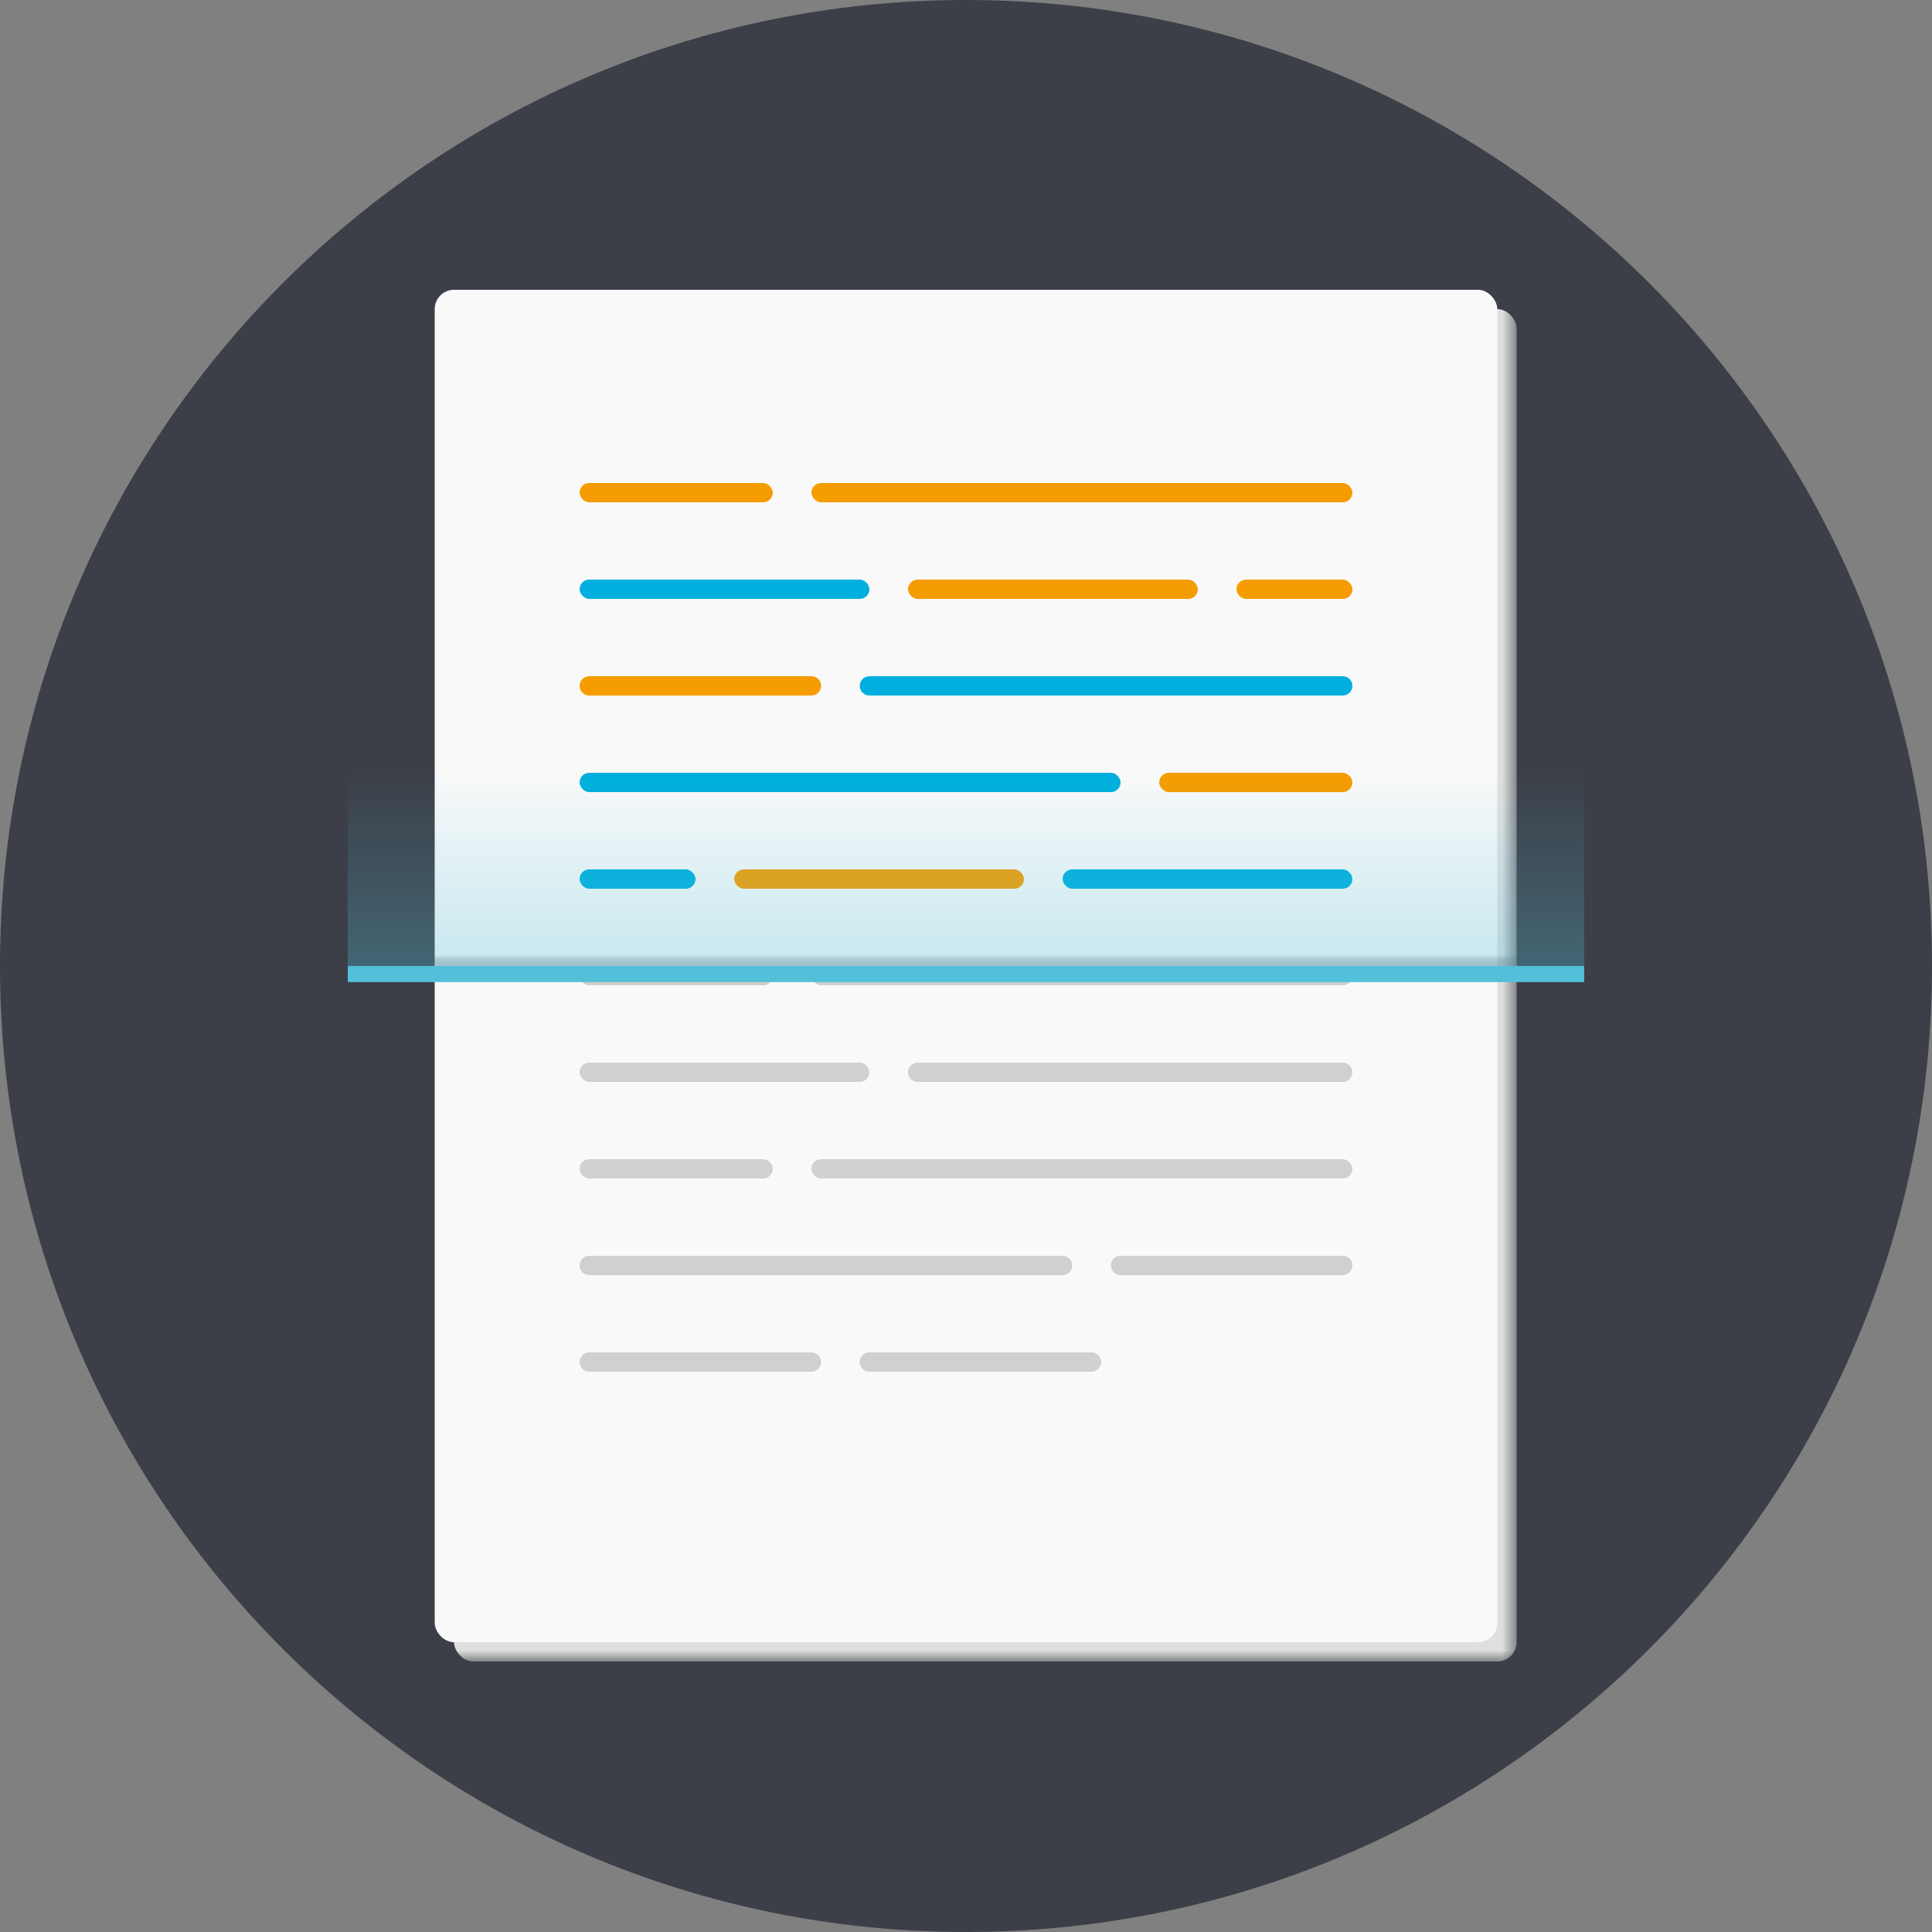 <svg xmlns="http://www.w3.org/2000/svg" xmlns:xlink="http://www.w3.org/1999/xlink" width="120" height="120" viewBox="0 0 120 120">
    <rect x="0" y="0" width="120" height="120" fill="#808080" stroke="none"/>
    <defs>
        <path id="prefix__a" d="M0 0L68.4 0 68.4 43.2 0 43.2z"/>
        <path id="prefix__c" d="M0 0L68.4 0 68.4 43.2 0 43.2z"/>
        <linearGradient id="prefix__e" x1="50%" x2="50%" y1="0%" y2="100%">
            <stop offset="0%" stop-color="#52C0D8"/>
            <stop offset="100%" stop-color="#52C0D8" stop-opacity="0"/>
        </linearGradient>
    </defs>
    <g fill="none" fill-rule="evenodd">
        <path fill="#3C3F48" fill-rule="nonzero" d="M60 0c33.137 0 60 26.863 60 60s-26.863 60-60 60S0 93.137 0 60 26.863 0 60 0z"/>
        <g>
            <g transform="translate(21.6 16.8) translate(4.2 43.2)">
                <mask id="prefix__b" fill="#fff">
                    <use xlink:href="#prefix__a"/>
                </mask>
                <g mask="url(#prefix__b)">
                    <g transform="translate(1 -42.2)">
                        <rect width="66" height="84" x="1.4" y="1.4" fill="#DFDFDF" rx="1.2"/>
                        <rect width="66" height="84" x=".2" y=".2" fill="#F9F9F9" rx="1.2"/>
                        <rect width="12" height="1.2" x="9.2" y="12.2" fill="#D0D0D0" rx=".6"/>
                        <rect width="18" height="1.2" x="9.2" y="18.2" fill="#D0D0D0" rx=".6"/>
                        <rect width="18" height="1.2" x="29.6" y="18.2" fill="#D0D0D0" rx=".6"/>
                        <rect width="7.2" height="1.2" x="50" y="18.2" fill="#D0D0D0" rx=".6"/>
                        <rect width="18" height="1.2" x="18.8" y="36.2" fill="#D0D0D0" rx=".6"/>
                        <rect width="18" height="1.2" x="39.2" y="36.2" fill="#D0D0D0" rx=".6"/>
                        <rect width="7.2" height="1.2" x="9.2" y="36.2" fill="#D0D0D0" rx=".6"/>
                        <rect width="33.6" height="1.2" x="23.6" y="12.2" fill="#D0D0D0" rx=".6"/>
                        <rect width="12" height="1.2" x="9.2" y="42.2" fill="#D0D0D0" rx=".6"/>
                        <rect width="33.6" height="1.2" x="23.6" y="42.2" fill="#D0D0D0" rx=".6"/>
                        <rect width="12" height="1.2" x="9.2" y="54.2" fill="#D0D0D0" rx=".6"/>
                        <rect width="33.6" height="1.2" x="23.6" y="54.2" fill="#D0D0D0" rx=".6"/>
                        <rect width="18" height="1.2" x="9.2" y="48.2" fill="#D0D0D0" rx=".6"/>
                        <path fill="#D0D0D0" d="M30.2 48.2h26.4c.331 0 .6.269.6.6 0 .331-.269.6-.6.6H30.2c-.331 0-.6-.269-.6-.6 0-.331.269-.6.6-.6z"/>
                        <rect width="12" height="1.2" x="45.2" y="30.2" fill="#D0D0D0" rx=".6"/>
                        <rect width="33.6" height="1.2" x="9.2" y="30.2" fill="#D0D0D0" rx=".6"/>
                        <path fill="#D0D0D0" d="M9.8 24.2h13.8c.331 0 .6.269.6.6 0 .331-.269.6-.6.6H9.8c-.331 0-.6-.269-.6-.6 0-.331.269-.6.6-.6zM9.8 66.2h13.8c.331 0 .6.269.6.6 0 .331-.269.6-.6.6H9.8c-.331 0-.6-.269-.6-.6 0-.331.269-.6.6-.6zM27.2 66.2H41c.331 0 .6.269.6.6 0 .331-.269.6-.6.6H27.2c-.331 0-.6-.269-.6-.6 0-.331.269-.6.6-.6zM27.2 24.2h29.4c.331 0 .6.269.6.6 0 .331-.269.6-.6.6H27.2c-.331 0-.6-.269-.6-.6 0-.331.269-.6.6-.6zM42.8 60.2h13.8c.331 0 .6.269.6.6 0 .331-.269.6-.6.6H42.8c-.331 0-.6-.269-.6-.6 0-.331.269-.6.6-.6zM9.8 60.2h29.4c.331 0 .6.269.6.6 0 .331-.269.6-.6.6H9.8c-.331 0-.6-.269-.6-.6 0-.331.269-.6.6-.6z"/>
                    </g>
                </g>
            </g>
            <g transform="translate(21.6 16.8) translate(4.2)">
                <mask id="prefix__d" fill="#fff">
                    <use xlink:href="#prefix__c"/>
                </mask>
                <g mask="url(#prefix__d)">
                    <g transform="translate(1 1)">
                        <rect width="66" height="84" x="1.4" y="1.4" fill="#DFDFDF" rx="1.2"/>
                        <rect width="66" height="84" x=".2" y=".2" fill="#F9F9F9" rx="1.2"/>
                        <rect width="12" height="1.2" x="9.2" y="12.2" fill="#F59C00" rx=".6"/>
                        <rect width="18" height="1.2" x="9.2" y="18.2" fill="#00AFDD" rx=".6"/>
                        <rect width="18" height="1.2" x="29.6" y="18.2" fill="#F59C00" rx=".6"/>
                        <rect width="7.2" height="1.2" x="50" y="18.2" fill="#F59C00" rx=".6"/>
                        <rect width="18" height="1.2" x="18.8" y="36.2" fill="#F59C00" rx=".6"/>
                        <rect width="18" height="1.2" x="39.2" y="36.2" fill="#00AFDD" rx=".6"/>
                        <rect width="7.2" height="1.2" x="9.2" y="36.2" fill="#00AFDD" rx=".6"/>
                        <rect width="33.6" height="1.2" x="23.6" y="12.2" fill="#F59C00" rx=".6"/>
                        <rect width="12" height="1.2" x="9.2" y="42.2" fill="#F59C00" rx=".6"/>
                        <rect width="33.6" height="1.2" x="23.6" y="42.2" fill="#00AFDD" rx=".6"/>
                        <rect width="12" height="1.2" x="9.2" y="54.2" fill="#00AFDD" rx=".6"/>
                        <rect width="33.6" height="1.2" x="23.6" y="54.2" fill="#F59C00" rx=".6"/>
                        <rect width="18" height="1.2" x="9.2" y="48.2" fill="#00AFDD" rx=".6"/>
                        <path fill="#00AFDD" d="M30.2 48.2h26.4c.331 0 .6.269.6.6 0 .331-.269.6-.6.6H30.2c-.331 0-.6-.269-.6-.6 0-.331.269-.6.6-.6z"/>
                        <rect width="12" height="1.2" x="45.2" y="30.2" fill="#F59C00" rx=".6"/>
                        <rect width="33.6" height="1.2" x="9.2" y="30.2" fill="#00AFDD" rx=".6"/>
                        <path fill="#F59C00" d="M9.8 24.2h13.8c.331 0 .6.269.6.6 0 .331-.269.6-.6.6H9.8c-.331 0-.6-.269-.6-.6 0-.331.269-.6.6-.6zM9.8 66.2h13.8c.331 0 .6.269.6.6 0 .331-.269.6-.6.6H9.8c-.331 0-.6-.269-.6-.6 0-.331.269-.6.6-.6z"/>
                        <path fill="#00AFDD" d="M27.2 66.2H41c.331 0 .6.269.6.6 0 .331-.269.6-.6.6H27.2c-.331 0-.6-.269-.6-.6 0-.331.269-.6.6-.6zM27.2 24.2h29.4c.331 0 .6.269.6.6 0 .331-.269.6-.6.6H27.2c-.331 0-.6-.269-.6-.6 0-.331.269-.6.6-.6zM42.8 60.2h13.8c.331 0 .6.269.6.6 0 .331-.269.6-.6.6H42.8c-.331 0-.6-.269-.6-.6 0-.331.269-.6.6-.6z"/>
                        <path fill="#F59C00" d="M9.8 60.2h29.4c.331 0 .6.269.6.6 0 .331-.269.6-.6.6H9.8c-.331 0-.6-.269-.6-.6 0-.331.269-.6.6-.6z"/>
                    </g>
                </g>
            </g>
            <path fill="#52C0D8" d="M0 43.2H76.8V44.2H0z" transform="translate(21.6 16.8)"/>
            <path fill="url(#prefix__e)" d="M0 31.2H76.8V43.2H0z" opacity=".3" transform="translate(21.6 16.8) matrix(1 0 0 -1 0 74.4)"/>
        </g>
    </g>
</svg>
